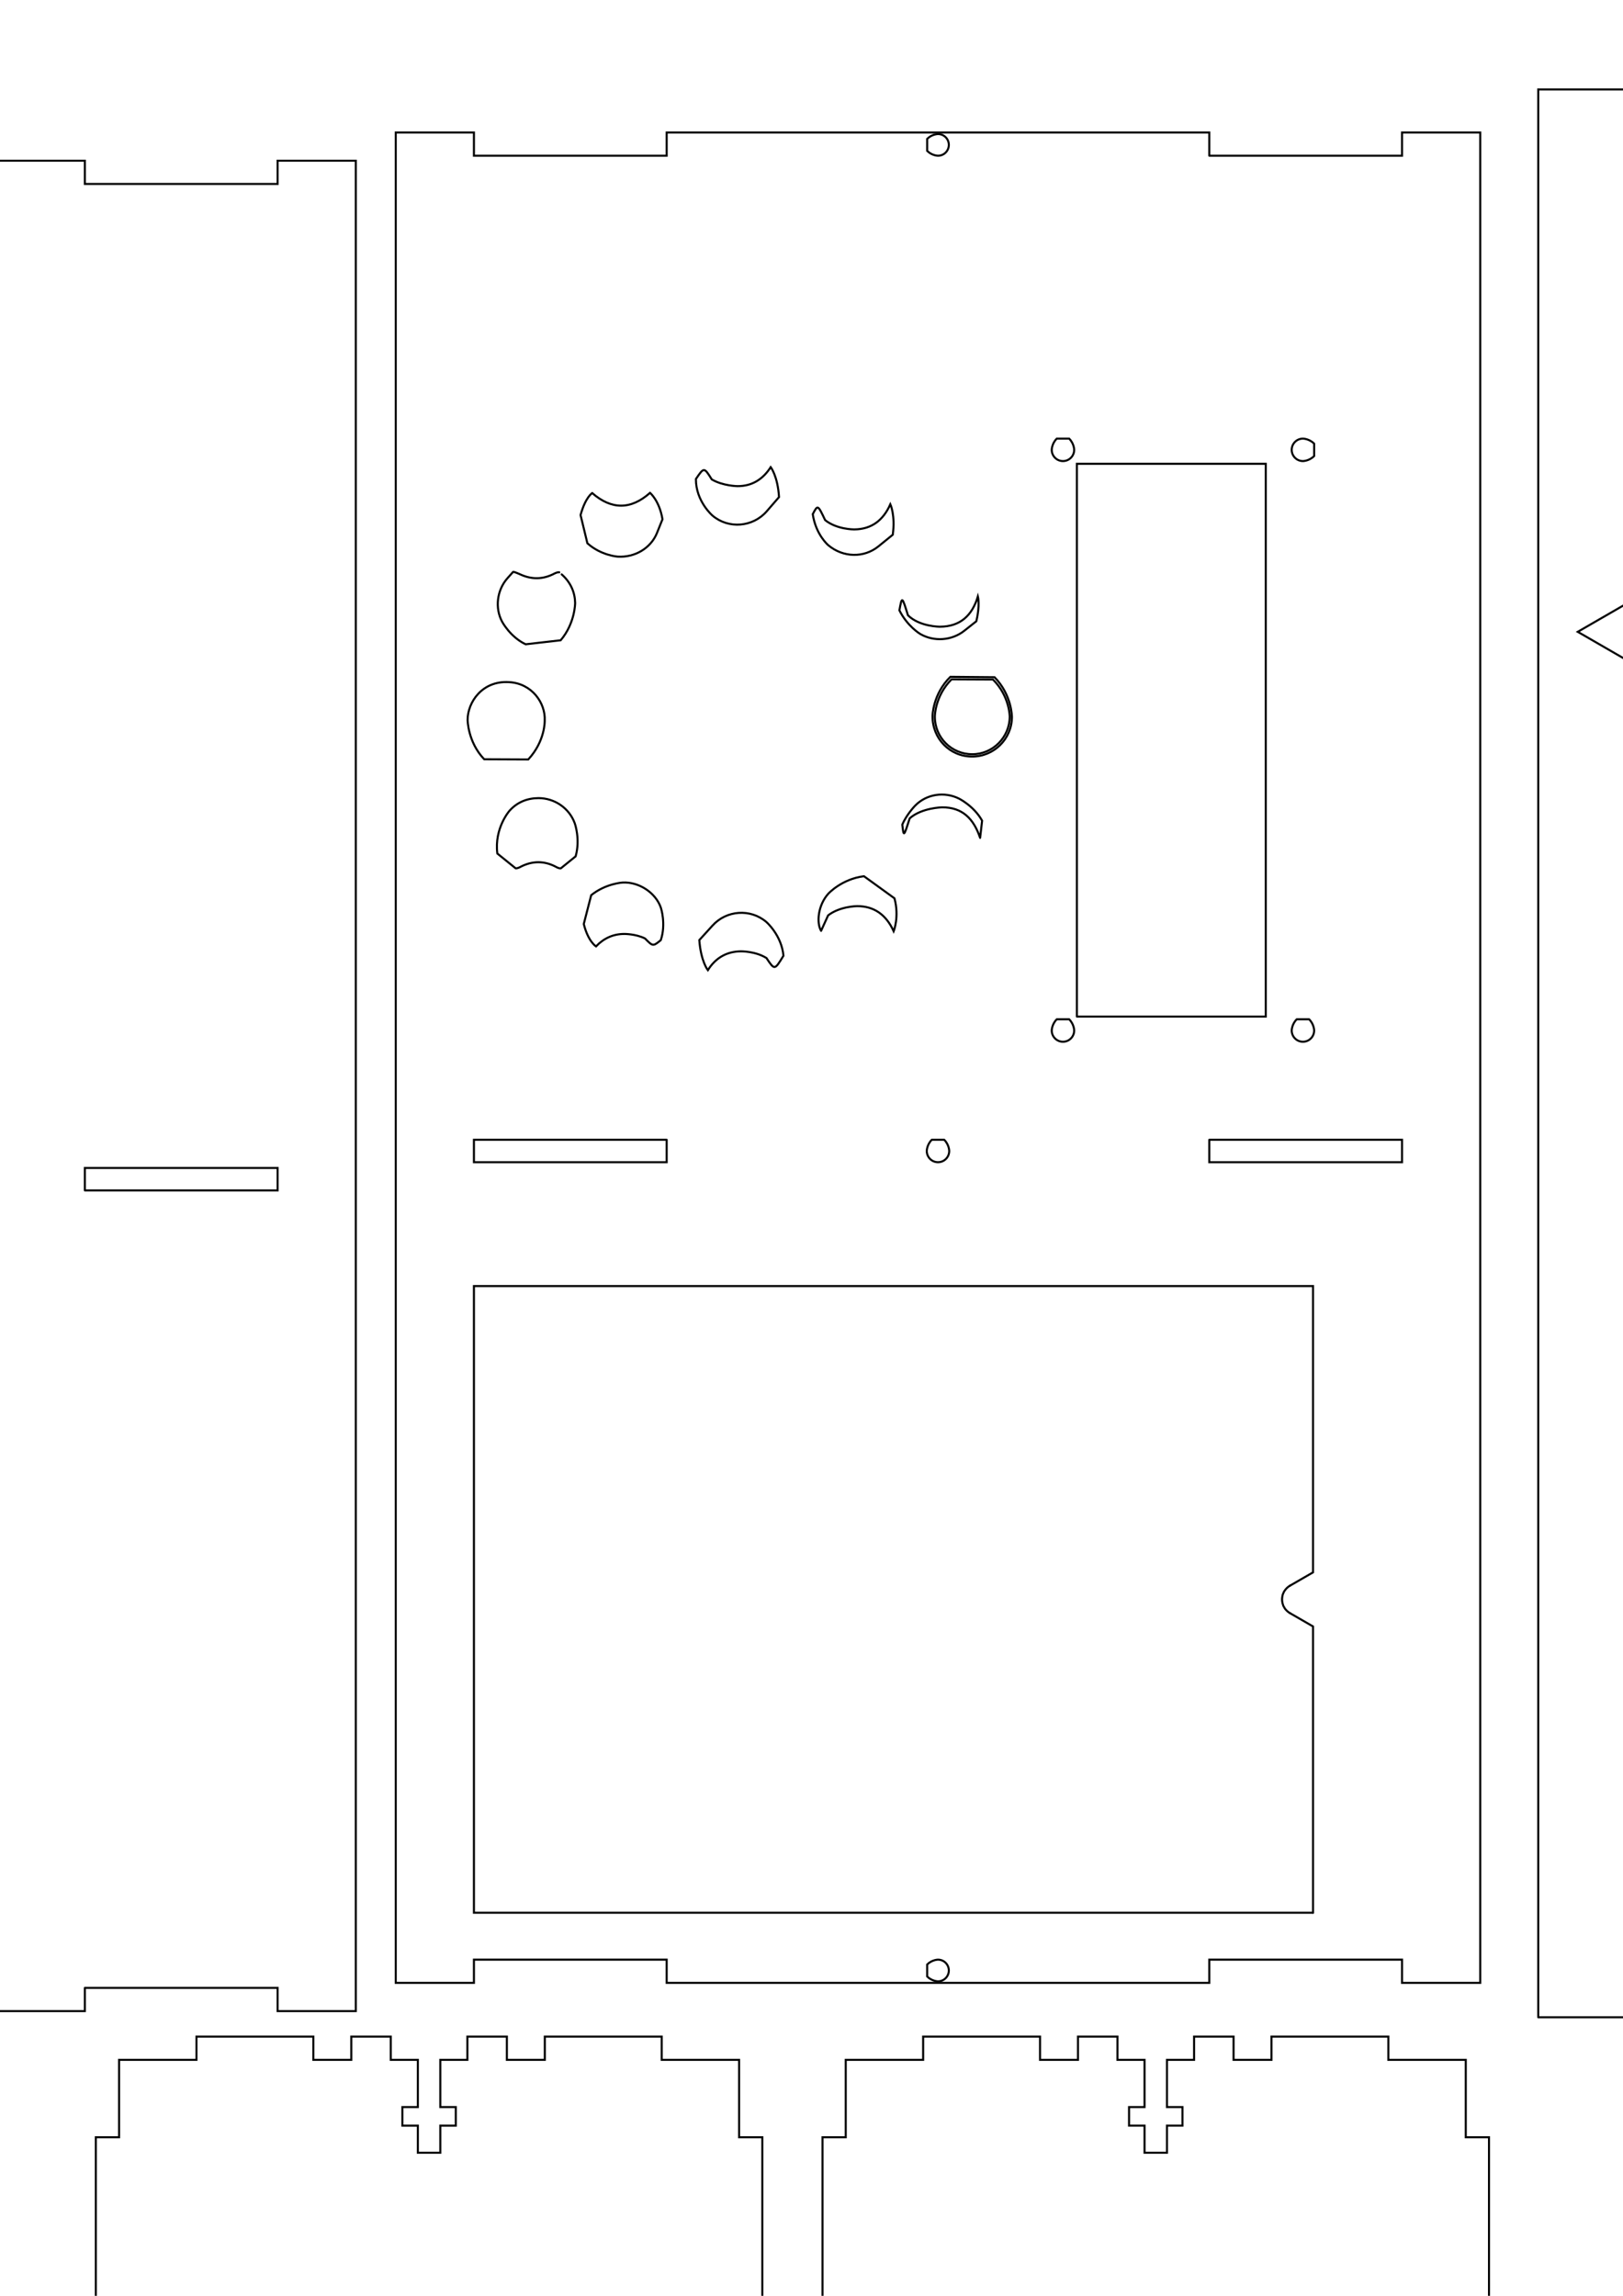 <?xml version="1.0" encoding="UTF-8" standalone="no"?>
<!-- Created with Inkscape (http://www.inkscape.org/) -->

<svg
   width="210mm"
   height="297mm"
   viewBox="0 0 210 297"
   version="1.1"
   id="svg5"
   xml:space="preserve"
   inkscape:version="1.2.2 (732a01da63, 2022-12-09)"
   sodipodi:docname="project_svg.svg"
   xmlns:inkscape="http://www.inkscape.org/namespaces/inkscape"
   xmlns:sodipodi="http://sodipodi.sourceforge.net/DTD/sodipodi-0.dtd"
   xmlns="http://www.w3.org/2000/svg"
   xmlns:svg="http://www.w3.org/2000/svg"><sodipodi:namedview
     id="namedview7"
     pagecolor="#ffffff"
     bordercolor="#000000"
     borderopacity="0.25"
     inkscape:showpageshadow="2"
     inkscape:pageopacity="0.0"
     inkscape:pagecheckerboard="0"
     inkscape:deskcolor="#d1d1d1"
     inkscape:document-units="mm"
     showgrid="false"
     inkscape:zoom="0.38484849"
     inkscape:cx="489.80315"
     inkscape:cy="1077.0472"
     inkscape:window-width="1920"
     inkscape:window-height="1051"
     inkscape:window-x="-9"
     inkscape:window-y="-9"
     inkscape:window-maximized="1"
     inkscape:current-layer="g506" /><defs
     id="defs2"><marker
       id="DistanceX"
       orient="auto"
       refX="0.0"
       refY="0.0"
       style="overflow:visible"><path
         d="M 3,-3 L -3,3 M 0,-5 L  0,5"
         style="stroke:#000000; stroke-width:0.5"
         id="path191" /></marker><pattern
       id="Hatch"
       patternUnits="userSpaceOnUse"
       width="8"
       height="8"
       x="0"
       y="0"><path
         d="M8 4 l-4,4"
         stroke="#000000"
         stroke-width="0.25"
         linecap="square"
         id="path194" /><path
         d="M6 2 l-4,4"
         stroke="#000000"
         stroke-width="0.25"
         linecap="square"
         id="path196" /><path
         d="M4 0 l-4,4"
         stroke="#000000"
         stroke-width="0.25"
         linecap="square"
         id="path198" /></pattern><symbol
       id="*Model_Space" /><symbol
       id="*Paper_Space" /><symbol
       id="*Paper_Space0" /><marker
       id="DistanceX-7"
       orient="auto"
       refX="0.0"
       refY="0.0"
       style="overflow:visible"><path
         d="M 3,-3 L -3,3 M 0,-5 L  0,5"
         style="stroke:#000000; stroke-width:0.5"
         id="path304" /></marker><pattern
       id="Hatch-4"
       patternUnits="userSpaceOnUse"
       width="8"
       height="8"
       x="0"
       y="0"><path
         d="M8 4 l-4,4"
         stroke="#000000"
         stroke-width="0.25"
         linecap="square"
         id="path307" /><path
         d="M6 2 l-4,4"
         stroke="#000000"
         stroke-width="0.25"
         linecap="square"
         id="path309" /><path
         d="M4 0 l-4,4"
         stroke="#000000"
         stroke-width="0.25"
         linecap="square"
         id="path311" /></pattern><symbol
       id="*Model_Space-1" /><symbol
       id="*Paper_Space-5" /><symbol
       id="*Paper_Space0-3" /><marker
       id="DistanceX-5"
       orient="auto"
       refX="0.0"
       refY="0.0"
       style="overflow:visible"><path
         d="M 3,-3 L -3,3 M 0,-5 L  0,5"
         style="stroke:#000000; stroke-width:0.5"
         id="path582" /></marker><pattern
       id="Hatch-7"
       patternUnits="userSpaceOnUse"
       width="8"
       height="8"
       x="0"
       y="0"><path
         d="M8 4 l-4,4"
         stroke="#000000"
         stroke-width="0.25"
         linecap="square"
         id="path585" /><path
         d="M6 2 l-4,4"
         stroke="#000000"
         stroke-width="0.25"
         linecap="square"
         id="path587" /><path
         d="M4 0 l-4,4"
         stroke="#000000"
         stroke-width="0.25"
         linecap="square"
         id="path589" /></pattern><symbol
       id="*MODEL_SPACE" /><symbol
       id="*PAPER_SPACE" /><marker
       id="DistanceX-76"
       orient="auto"
       refX="0.0"
       refY="0.0"
       style="overflow:visible"><path
         d="M 3,-3 L -3,3 M 0,-5 L  0,5"
         style="stroke:#000000; stroke-width:0.5"
         id="path811" /></marker><pattern
       id="Hatch-8"
       patternUnits="userSpaceOnUse"
       width="8"
       height="8"
       x="0"
       y="0"><path
         d="M8 4 l-4,4"
         stroke="#000000"
         stroke-width="0.25"
         linecap="square"
         id="path814" /><path
         d="M6 2 l-4,4"
         stroke="#000000"
         stroke-width="0.25"
         linecap="square"
         id="path816" /><path
         d="M4 0 l-4,4"
         stroke="#000000"
         stroke-width="0.25"
         linecap="square"
         id="path818" /></pattern><symbol
       id="*MODEL_SPACE-3" /><symbol
       id="*PAPER_SPACE-5" /><marker
       id="DistanceX-4"
       orient="auto"
       refX="0.0"
       refY="0.0"
       style="overflow:visible"><path
         d="M 3,-3 L -3,3 M 0,-5 L  0,5"
         style="stroke:#000000; stroke-width:0.5"
         id="path917" /></marker><pattern
       id="Hatch-9"
       patternUnits="userSpaceOnUse"
       width="8"
       height="8"
       x="0"
       y="0"><path
         d="M8 4 l-4,4"
         stroke="#000000"
         stroke-width="0.25"
         linecap="square"
         id="path920" /><path
         d="M6 2 l-4,4"
         stroke="#000000"
         stroke-width="0.25"
         linecap="square"
         id="path922" /><path
         d="M4 0 l-4,4"
         stroke="#000000"
         stroke-width="0.25"
         linecap="square"
         id="path924" /></pattern><symbol
       id="*MODEL_SPACE-4" /><symbol
       id="*PAPER_SPACE-8" /><marker
       id="DistanceX-43"
       orient="auto"
       refX="0.0"
       refY="0.0"
       style="overflow:visible"><path
         d="M 3,-3 L -3,3 M 0,-5 L  0,5"
         style="stroke:#000000; stroke-width:0.5"
         id="path1034" /></marker><pattern
       id="Hatch-0"
       patternUnits="userSpaceOnUse"
       width="8"
       height="8"
       x="0"
       y="0"><path
         d="M8 4 l-4,4"
         stroke="#000000"
         stroke-width="0.25"
         linecap="square"
         id="path1037" /><path
         d="M6 2 l-4,4"
         stroke="#000000"
         stroke-width="0.25"
         linecap="square"
         id="path1039" /><path
         d="M4 0 l-4,4"
         stroke="#000000"
         stroke-width="0.25"
         linecap="square"
         id="path1041" /></pattern><symbol
       id="*MODEL_SPACE-2" /><symbol
       id="*PAPER_SPACE-2" /><marker
       id="DistanceX-3"
       orient="auto"
       refX="0.0"
       refY="0.0"
       style="overflow:visible"><path
         d="M 3,-3 L -3,3 M 0,-5 L  0,5"
         style="stroke:#000000; stroke-width:0.5"
         id="path1235" /></marker><pattern
       id="Hatch-76"
       patternUnits="userSpaceOnUse"
       width="8"
       height="8"
       x="0"
       y="0"><path
         d="M8 4 l-4,4"
         stroke="#000000"
         stroke-width="0.25"
         linecap="square"
         id="path1238" /><path
         d="M6 2 l-4,4"
         stroke="#000000"
         stroke-width="0.25"
         linecap="square"
         id="path1240" /><path
         d="M4 0 l-4,4"
         stroke="#000000"
         stroke-width="0.25"
         linecap="square"
         id="path1242" /></pattern><symbol
       id="*MODEL_SPACE-5" /><symbol
       id="*PAPER_SPACE-53" /><marker
       id="DistanceX-50"
       orient="auto"
       refX="0.0"
       refY="0.0"
       style="overflow:visible"><path
         d="M 3,-3 L -3,3 M 0,-5 L  0,5"
         style="stroke:#000000; stroke-width:0.5"
         id="path1341" /></marker><pattern
       id="Hatch-3"
       patternUnits="userSpaceOnUse"
       width="8"
       height="8"
       x="0"
       y="0"><path
         d="M8 4 l-4,4"
         stroke="#000000"
         stroke-width="0.25"
         linecap="square"
         id="path1344" /><path
         d="M6 2 l-4,4"
         stroke="#000000"
         stroke-width="0.25"
         linecap="square"
         id="path1346" /><path
         d="M4 0 l-4,4"
         stroke="#000000"
         stroke-width="0.25"
         linecap="square"
         id="path1348" /></pattern><symbol
       id="*MODEL_SPACE-1" /><symbol
       id="*PAPER_SPACE-1" /></defs><g
     inkscape:label="Layer 1"
     inkscape:groupmode="layer"
     id="layer1"><g
       id="g237"
       transform="matrix(0.265,0,0,0.265,700.29,-812.29)"
       style="stroke:#000000"><g
         inkscape:label="0"
         id="g206"
         style="stroke:#000000" /><g
         inkscape:label="layer0"
         id="g216"
         style="stroke:#000000"><path
           d="m -2907.684,3021.65 h -89.774 l 29.924,51.831"
           style="fill:none;stroke:#000000;stroke-linecap:round"
           id="path208" /><path
           d="m -2967.534,3073.481 c 4.771,8.263 15.338,11.095 23.601,6.324 0,0 2.627,-1.516 4.808,-3.697"
           style="fill:none;stroke:#000000;stroke-linecap:round"
           id="path210" /><path
           style="fill:none;stroke:#000000;stroke-linecap:round"
           d="m -2937.61,3073.48 29.93,-51.83"
           id="path212" /><path
           d="m -2946.902,3051.886 c 0,3.131 -2.538,5.669 -5.669,5.669 0,0 -3.131,0 -5.669,-2.538 0,-3.131 0,-3.131 0,-6.262 2.538,-2.538 5.669,-2.538 5.669,-2.538 3.131,0 5.669,2.538 5.669,5.669"
           style="fill:none;stroke:#000000;stroke-linecap:round"
           id="path214" /></g></g><g
       id="g506"
       transform="matrix(0.265,0,0,0.265,796.593,-611.906)"
       style="stroke:#000000"><g
         inkscape:label="0"
         id="g319"
         style="stroke:#000000" /><path
         d="m -1979.04,2372.03 v 10.961 h -56.315 v -10.961 h 56.315"
         style="fill:none;stroke:#000000;stroke-linecap:round"
         id="path321" /><path
         d="m -2054.631,2372.03 v 10.961 h -18.52 v -10.961 h 18.52"
         style="fill:none;stroke:#000000;stroke-linecap:round"
         id="path323" /><path
         d="m -2086.757,2372.03 v 10.961 h -10.961 v -10.961 h 10.961"
         style="fill:none;stroke:#000000;stroke-linecap:round"
         id="path325" /><path
         d="m -2111.324,2372.03 v 10.961 h -18.52 v -10.961 h 18.52"
         style="fill:none;stroke:#000000;stroke-linecap:round"
         id="path327" /><path
         d="m -2149.119,2372.03 v 10.961 h -56.315 v -10.961 h 56.315"
         style="fill:none;stroke:#000000;stroke-linecap:round"
         id="path329" /><path
         d="m -2123.328,2537.106 c 5.114,0 9.26,4.146 9.26,9.26 0,0 0,5.114 -4.146,9.26 -5.114,0 -5.114,0 -10.228,0 -4.146,-4.146 -4.146,-9.26 -4.146,-9.26 0,-5.114 4.146,-9.26 9.26,-9.26 0,0 0,0 0,0"
         style="fill:none;stroke:#000000;stroke-linecap:round"
         id="path331" /><path
         d="m -2075.331,2546.366 c 0,-5.114 4.146,-9.26 9.26,-9.26 0,0 5.114,0 9.26,4.146 0,5.114 0,5.114 0,10.228 -4.146,4.146 -9.26,4.146 -9.26,4.146 -5.114,0 -9.26,-4.146 -9.26,-9.26 0,0 0,0 0,0"
         style="fill:none;stroke:#000000;stroke-linecap:round"
         id="path333" /><path
         d="m -2073.151,2863.37 h 18.52 v 10.961 h -18.52 v -10.961"
         style="fill:none;stroke:#000000;stroke-linecap:round"
         id="path335" /><path
         d="m -2086.757,2863.37 v 10.961 h -10.961 v -10.961 h 10.961"
         style="fill:none;stroke:#000000;stroke-linecap:round"
         id="path337" /><path
         d="m -2111.324,2863.37 v 10.961 h -18.52 v -10.961 h 18.52"
         style="fill:none;stroke:#000000;stroke-linecap:round"
         id="path339" /><path
         d="m -2149.119,2863.37 v 10.961 h -56.315 v -10.961 h 56.315"
         style="fill:none;stroke:#000000;stroke-linecap:round"
         id="path341" /><path
         d="m -2035.355,2863.37 h 56.315 v 10.961 h -56.315 v -10.961"
         style="fill:none;stroke:#000000;stroke-linecap:round"
         id="path343" /><path
         d="m -2035.355,3263.623 h 56.315 v 10.961 h -56.315 v -10.961"
         style="fill:none;stroke:#000000;stroke-linecap:round"
         id="path345" /><path
         d="m -2054.631,3263.623 v 10.961 h -18.52 v -10.961 h 18.52"
         style="fill:none;stroke:#000000;stroke-linecap:round"
         id="path347" /><path
         d="m -2086.757,3263.623 v 10.961 h -10.961 v -10.961 h 10.961"
         style="fill:none;stroke:#000000;stroke-linecap:round"
         id="path349" /><path
         d="m -2111.324,3263.623 v 10.961 h -18.52 v -10.961 h 18.52"
         style="fill:none;stroke:#000000;stroke-linecap:round"
         id="path351" /><path
         d="m -2149.119,3263.623 v 10.961 h -56.315 v -10.961 h 56.315"
         style="fill:none;stroke:#000000;stroke-linecap:round"
         id="path353" /><path
         d="m -2254.946,3293.859 h 325.418 v -941.104 h -325.418 v 941.104"
         style="fill:none;stroke:#000000;stroke-linecap:round"
         id="path355" /><path
         d="m -1632.114,2360.07 v 10.961 h -56.315 v -10.961 h 56.315"
         style="fill:none;stroke:#000000;stroke-linecap:round"
         id="path321-2" /><path
         d="m -1707.705,2360.07 v 10.961 h -18.52 v -10.961 h 18.52"
         style="fill:none;stroke:#000000;stroke-linecap:round"
         id="path323-4" /><path
         d="m -1739.831,2360.07 v 10.961 h -10.961 v -10.961 h 10.961"
         style="fill:none;stroke:#000000;stroke-linecap:round"
         id="path325-2" /><path
         d="m -1764.398,2360.07 v 10.961 h -18.52 v -10.961 h 18.52"
         style="fill:none;stroke:#000000;stroke-linecap:round"
         id="path327-8" /><path
         d="m -1802.193,2360.07 v 10.961 h -56.315 v -10.961 h 56.315"
         style="fill:none;stroke:#000000;stroke-linecap:round"
         id="path329-7" /><path
         d="m -1726.224,2851.41 h 18.52 v 10.961 h -18.52 v -10.961"
         style="fill:none;stroke:#000000;stroke-linecap:round"
         id="path335-1" /><path
         d="m -1739.831,2851.41 v 10.961 h -10.961 v -10.961 h 10.961"
         style="fill:none;stroke:#000000;stroke-linecap:round"
         id="path337-6" /><path
         d="m -1764.398,2851.41 v 10.961 h -18.52 v -10.961 h 18.52"
         style="fill:none;stroke:#000000;stroke-linecap:round"
         id="path339-4" /><path
         d="m -1802.193,2851.41 v 10.961 h -56.315 v -10.961 h 56.315"
         style="fill:none;stroke:#000000;stroke-linecap:round"
         id="path341-8" /><path
         d="m -1688.429,2851.41 h 56.315 v 10.961 h -56.315 v -10.961"
         style="fill:none;stroke:#000000;stroke-linecap:round"
         id="path343-4" /><path
         d="m -1688.429,3251.662 h 56.315 v 10.961 h -56.315 v -10.961"
         style="fill:none;stroke:#000000;stroke-linecap:round"
         id="path345-1" /><path
         d="m -1707.705,3251.662 v 10.961 h -18.52 v -10.961 h 18.52"
         style="fill:none;stroke:#000000;stroke-linecap:round"
         id="path347-7" /><path
         d="m -1739.831,3251.662 v 10.961 h -10.961 v -10.961 h 10.961"
         style="fill:none;stroke:#000000;stroke-linecap:round"
         id="path349-8" /><path
         d="m -1764.398,3251.662 v 10.961 h -18.52 v -10.961 h 18.52"
         style="fill:none;stroke:#000000;stroke-linecap:round"
         id="path351-7" /><path
         d="m -1802.193,3251.662 v 10.961 h -56.315 v -10.961 h 56.315"
         style="fill:none;stroke:#000000;stroke-linecap:round"
         id="path353-3" /><path
         d="m -1908.02,3281.899 h 325.418 v -941.104 h -325.418 v 941.104"
         style="fill:none;stroke:#000000;stroke-linecap:round"
         id="path355-2" /><path
         d="m -2364.904,3242.828 h -409.702 v -305.916 h 409.702 v 139.756 l -11.244,6.492"
         style="fill:none;stroke:#000000;stroke-linecap:round"
         id="path357" /><path
         d="m -2376.148,3083.16 c -0.706,0.407 -1.339,0.92 -1.884,1.526 0,0 -0.545,0.606 -0.989,1.289 -0.332,0.744 -0.332,0.744 -0.663,1.489 -0.211,0.787 -0.296,1.597 -0.296,1.597 -0.085,0.81 -0.042,1.624 0.127,2.421 0,0 0.17,0.797 0.461,1.558 0.407,0.706 0.407,0.706 0.815,1.411 0.513,0.633 1.118,1.178 1.118,1.178 0.403,0.363 0.841,0.681 1.31,0.952"
         style="fill:none;stroke:#000000;stroke-linecap:round"
         id="path359" /><path
         d="m -2376.148,3096.58 11.244,6.492 v 139.756"
         style="fill:none;stroke:#000000;stroke-linecap:round"
         id="path361" /><path
         d="m -2542.731,3271.023 c 0,2.922 -2.369,5.291 -5.291,5.291 0,0 -2.922,0 -5.291,-2.369 0,-2.922 0,-2.922 0,-5.845 2.369,-2.369 5.291,-2.369 5.291,-2.369 2.922,0 5.291,2.369 5.291,5.291 0,0 0,0 0,0"
         style="fill:none;stroke:#000000;stroke-linecap:round"
         id="path363" /><path
         d="m -2548.023,2876.44 c -3.027,0 -5.48,-2.454 -5.48,-5.48 0,0 0,-3.027 2.454,-5.48 3.027,0 3.027,0 6.054,0 2.454,2.454 2.454,5.48 2.454,5.48 0,3.027 -2.454,5.48 -5.48,5.48 0,0 0,0 0,0"
         style="fill:none;stroke:#000000;stroke-linecap:round"
         id="path365" /><path
         d="m -2415.55,2865.479 h 94.111 v 10.961 h -94.111 v -10.961"
         style="fill:none;stroke:#000000;stroke-linecap:round"
         id="path367" /><path
         d="m -2680.496,2865.479 v 10.961 h -94.11 v -10.961 h 94.11"
         style="fill:none;stroke:#000000;stroke-linecap:round"
         id="path369" /><path
         d="m -2542.731,2379.809 c 0,2.923 -2.369,5.291 -5.291,5.291 0,0 -2.922,0 -5.291,-2.369 0,-2.923 0,-2.923 0,-5.845 2.369,-2.369 5.291,-2.369 5.291,-2.369 2.922,0 5.291,2.369 5.291,5.291 0,0 0,0 0,0"
         style="fill:none;stroke:#000000;stroke-linecap:round"
         id="path371" /><path
         d="m -2415.55,2385.1 v -11.339 h -264.945 V 2385.1 h -94.11 v -11.339 h -38.173 v 903.309 h 38.173 v -11.339 h 94.11 v 11.339 h 264.945 v -11.339 h 94.111 v 11.339 h 38.173 v -903.309 h -38.173 V 2385.1 h -94.111"
         style="fill:none;stroke:#000000;stroke-linecap:round"
         id="path373" /><path
         d="m -3097.046,2398.873 c -2.922,0 -5.291,-2.369 -5.291,-5.292 0,0 0,-2.922 2.369,-5.291 2.922,0 2.922,0 5.845,0 2.369,2.369 2.369,5.291 2.369,5.291 0,2.922 -2.369,5.292 -5.291,5.292 0,0 0,0 0,0"
         style="fill:none;stroke:#000000;stroke-linecap:round"
         id="path377" /><path
         d="m -3246.568,2437.099 v 60.472 h -94.488 v -60.472 h 94.488"
         style="fill:none;stroke:#000000;stroke-linecap:round"
         id="path379" /><path
         d="m -3229.518,2879.252 v 10.961 h -94.11 v -10.961 h 94.11"
         style="fill:none;stroke:#000000;stroke-linecap:round"
         id="path381" /><path
         d="m -3102.526,2884.732 c 0,-3.027 2.454,-5.48 5.48,-5.48 0,0 3.027,0 5.48,2.454 0,3.027 0,3.027 0,6.053 -2.454,2.454 -5.48,2.454 -5.48,2.454 -3.027,0 -5.48,-2.454 -5.48,-5.48"
         style="fill:none;stroke:#000000;stroke-linecap:round"
         id="path383" /><path
         d="m -2964.573,2890.212 v -10.961 h 94.111 v 10.961 h -94.111"
         style="fill:none;stroke:#000000;stroke-linecap:round"
         id="path385" /><path
         d="m -3097.046,3279.504 c 2.922,0 5.291,2.369 5.291,5.291 0,0 0,2.922 -2.369,5.292 -2.922,0 -2.922,0 -5.845,0 -2.369,-2.369 -2.369,-5.292 -2.369,-5.292 0,-2.922 2.369,-5.291 5.291,-5.291 0,0 0,0 0,0"
         style="fill:none;stroke:#000000;stroke-linecap:round"
         id="path387" /><path
         d="m -2964.573,3279.504 h 94.111 v 11.339 h 38.173 v -903.309 h -38.173 v 11.339 h -94.111 v -11.339 h -264.945 v 11.339 h -94.11 v -11.339 h -38.173 v 903.309 h 38.173 v -11.339 h 94.11 v 11.339 h 264.945 v -11.339"
         style="fill:none;stroke:#000000;stroke-linecap:round"
         id="path389" /><g
         inkscape:label="layer1"
         id="g433"
         style="stroke:#000000"><path
           d="m -2121.094,2551.373 v 132.284 l -114.561,-66.142 114.561,-66.142"
           style="fill:none;stroke:#000000;stroke-linecap:round"
           id="path393" /><path
           d="m -2066.321,2551.373 114.561,66.142 -114.561,66.142 v -132.284"
           style="fill:none;stroke:#000000;stroke-linecap:round"
           id="path395" /><path
           d="m -2487.005,2817.63 c 3.026,0 5.48,-2.454 5.48,-5.48 0,0 0,-3.027 -2.454,-5.48 -3.026,0 -3.026,0 -6.053,0 -2.454,2.454 -2.454,5.48 -2.454,5.48 0,3.027 2.454,5.48 5.48,5.48 0,0 0,0 0,0"
           style="fill:none;stroke:#000000;stroke-linecap:round"
           id="path397" /><path
           d="m -2480.202,2805.347 h 92.221 V 2535.488 h -92.221 v 269.859"
           style="fill:none;stroke:#000000;stroke-linecap:round"
           id="path399" /><path
           d="m -2369.839,2817.63 c 3.026,0 5.48,-2.454 5.48,-5.48 0,0 0,-3.027 -2.454,-5.48 -3.026,0 -3.026,0 -6.053,0 -2.454,2.454 -2.454,5.48 -2.454,5.48 0,3.027 2.454,5.48 5.48,5.48 0,0 0,0 0,0"
           style="fill:none;stroke:#000000;stroke-linecap:round"
           id="path401" /><path
           d="m -2527.46,2718.104 c -3.088,-9.215 -8.578,-14.999 -18.577,-14.901 0,0 -9.852,0.147 -15.783,5.343 -2.941,9.166 -2.941,9.166 -3.627,3.088 2.157,-5.098 6.323,-9.313 6.323,-9.313 5.588,-5.686 14.313,-6.911 21.371,-3.382 0,0 7.303,3.627 11.274,10.784 -0.98,8.382 -0.98,8.382 -0.98,8.382"
           style="fill:none;stroke:#000000;stroke-linecap:round"
           id="path403" /><path
           d="m -2531.283,2677.273 c 9.999,0 18.234,-8.235 18.283,-18.332 0,0 0,-9.999 -8.186,-18.136 -10.097,-0.049 -10.097,-0.049 -20.195,-0.098 -8.185,8.137 -8.185,18.136 -8.185,18.136 -0.049,10.244 8.088,18.43 18.283,18.43 0,0 0,0 0,0"
           style="fill:none;stroke:#000000;stroke-linecap:round"
           id="path405" /><path
           d="m -2531.48,2678.401 c -10.784,-0.049 -19.263,-8.725 -19.214,-19.705 0,0 0.049,-10.735 8.725,-19.214 10.882,0.098 10.882,0.098 21.567,0.196 8.529,8.725 8.48,19.459 8.48,19.459 -0.049,10.686 -8.823,19.361 -19.558,19.264 0,0 0,0 0,0"
           style="fill:none;stroke:#000000;stroke-linecap:round"
           id="path407" /><path
           d="m -2535.156,2616.983 c -6.078,4.853 -14.852,5.49 -21.567,1.568 0,0 -6.225,-3.676 -10.146,-11.519 1.274,-6.96 1.274,-6.96 4.166,2.402 5.686,5.637 15.636,5.588 15.636,5.588 9.902,-0.049 15.734,-5.441 18.528,-14.803 0,0 1.128,4.362 -0.784,12.156 -5.833,4.608 -5.833,4.608 -5.833,4.608"
           style="fill:none;stroke:#000000;stroke-linecap:round"
           id="path409" /><path
           d="m -2577.114,2575.809 c -7.107,5.735 -17.254,5.49 -24.508,-0.588 0,0 -6.078,-5.098 -7.548,-15.146 2.451,-4.657 2.451,-4.657 6.029,2.892 5.637,4.608 14.166,4.559 14.166,4.559 8.529,-0.049 14.214,-4.46 17.695,-12.303 0,0 2.5,5.441 1.176,14.901 -7.009,5.686 -7.009,5.686 -7.009,5.686"
           style="fill:none;stroke:#000000;stroke-linecap:round"
           id="path411" /><path
           d="m -2631.62,2558.654 c -6.764,7.793 -18.626,8.774 -26.469,2.157 0,0 -8.186,-6.911 -8.137,-17.891 3.97,-5.833 3.97,-5.833 7.745,0.196 5.392,3.186 12.499,3.284 12.499,3.284 7.157,0.049 12.45,-3.333 16.273,-9.264 0,0 3.431,4.313 4.069,14.607 -5.98,6.911 -5.98,6.911 -5.98,6.911"
           style="fill:none;stroke:#000000;stroke-linecap:round"
           id="path413" /><path
           d="m -2685.244,2569.29 c -2.99,7.402 -10.832,12.058 -19.214,11.519 0,0 -8.088,-0.539 -14.754,-6.519 -2.059,-8.529 -2.059,-8.529 -3.333,-13.774 2.402,-8.774 5.686,-10.735 5.686,-10.735 9.411,8.186 18.822,8.235 28.233,-0.098 0,0 4.559,3.725 6.078,12.891 -2.696,6.715 -2.696,6.715 -2.696,6.715"
           style="fill:none;stroke:#000000;stroke-linecap:round"
           id="path415" /><path
           d="m -2731.76,2589.485 c 4.461,3.921 6.47,8.872 6.568,13.921 0,0 0,9.95 -7.059,18.234 -9.166,1.03 -9.166,1.03 -17.107,1.961 -7.5,-3.529 -11.47,-10.98 -11.47,-10.98 -3.627,-6.715 -2.549,-15.44 2.549,-21.224 0,0 0.196,-0.245 0.441,-0.49 0.196,-0.196 0.196,-0.196 2.353,-2.647 0.49,-0.147 3.382,1.176 3.382,1.176 5.686,2.647 11.274,2.549 16.764,-0.343 0,0 1.421,-0.784 2.402,-0.637"
           style="fill:none;stroke:#000000;stroke-linecap:round"
           id="path417" /><path
           d="m -2757.445,2642.08 c 11.029,0.588 17.842,10.048 17.401,18.822 0,0 0.294,9.95 -8.039,18.92 -10.784,-0.049 -10.784,-0.049 -21.518,-0.098 -8.088,-8.48 -8.088,-19.263 -8.088,-19.263 0,-8.48 7.058,-19.214 20.244,-18.381"
           style="fill:none;stroke:#000000;stroke-linecap:round"
           id="path419" /><path
           d="m -2743.132,2698.693 c 7.99,0 15.146,4.951 17.793,12.401 0,0 2.745,7.696 0.392,16.028 -6.274,5.098 -6.274,5.098 -7.205,5.833 -0.833,0.147 -1.911,-0.441 -1.911,-0.441 -6.029,-3.382 -12.156,-3.333 -18.234,-0.049 0,0 -1.078,0.588 -1.96,0.49 -0.98,-0.784 -0.98,-0.784 -8.921,-7.205 -1.569,-12.45 5.98,-20.93 5.98,-20.93 3.726,-4.117 8.529,-6.078 14.068,-6.127 0,0 0,0 0,0"
           style="fill:none;stroke:#000000;stroke-linecap:round"
           id="path421" /><path
           d="m -2702.007,2739.916 c 8.088,-0.441 16.224,5.098 18.675,12.303 0,0 2.647,7.891 -0.049,15.832 -3.823,3.088 -3.823,3.088 -7.696,-0.833 -4.559,-2.255 -10.098,-2.206 -10.098,-2.206 -5.539,0 -10.146,2.206 -13.823,6.078 0,0 -3.823,-2.304 -5.98,-10.931 1.569,-6.029 1.569,-6.029 3.627,-14.068 7.107,-5.735 15.342,-6.176 15.342,-6.176 0,0 0,0 0,0"
           style="fill:none;stroke:#000000;stroke-linecap:round"
           id="path423" /><path
           d="m -2658.138,2760.944 c 6.813,-7.548 18.528,-8.431 26.322,-1.764 0,0 7.45,6.47 8.333,16.469 -4.313,7.107 -4.313,7.107 -8.284,1.127 -5.392,-3.382 -12.45,-3.284 -12.45,-3.284 -7.009,0.049 -12.45,3.235 -16.176,9.215 0,0 -3.431,-4.362 -4.166,-14.705 6.421,-7.058 6.421,-7.058 6.421,-7.058"
           style="fill:none;stroke:#000000;stroke-linecap:round"
           id="path425" /><path
           d="m -2605.102,2763.493 c -2.304,-3.872 -1.568,-12.499 3.529,-18.136 0,0 6.47,-7.156 17.401,-8.529 7.695,5.539 7.695,5.539 14.901,10.784 2.451,9.117 -0.392,16.077 -0.392,16.077 -3.578,-7.892 -9.411,-12.303 -17.891,-12.254 0,0 -8.382,0.049 -14.117,4.51 -3.431,7.548 -3.431,7.548 -3.431,7.548"
           style="fill:none;stroke:#000000;stroke-linecap:round"
           id="path427" /><path
           d="m -2487.005,2534.165 c 3.026,0 5.48,-2.454 5.48,-5.48 0,0 0,-3.027 -2.454,-5.481 -3.026,0 -3.026,0 -6.053,0 -2.454,2.454 -2.454,5.481 -2.454,5.481 0,3.027 2.454,5.48 5.48,5.48 0,0 0,0 0,0"
           style="fill:none;stroke:#000000;stroke-linecap:round"
           id="path429" /><path
           d="m -2375.32,2528.685 c 0,3.027 2.454,5.48 5.48,5.48 0,0 3.026,0 5.48,-2.454 0,-3.027 0,-3.027 0,-6.054 -2.454,-2.454 -5.48,-2.454 -5.48,-2.454 -3.027,0 -5.48,2.454 -5.48,5.481 0,0 0,0 0,0"
           style="fill:none;stroke:#000000;stroke-linecap:round"
           id="path431" /></g><g
         id="g879"
         transform="translate(-1026.034,2373.697)"
         style="stroke:#000000"><g
           inkscape:label="0"
           id="g825"
           style="stroke:#000000" /><g
           inkscape:label="CUTOUTS"
           id="g847"
           style="stroke:#000000"><path
             d="m -787.187,1241.303 a 5.48,5.48 0 0 0 -10.961,0 5.48,5.48 0 0 0 10.961,0 z"
             style="fill:none;stroke:#000000"
             id="path827" /><path
             d="m -840.1,1188.39 a 5.48,5.48 0 0 0 -10.961,0 5.48,5.48 0 0 0 10.961,0 z"
             style="fill:none;stroke:#000000"
             id="path829" /><path
             d="m -787.187,1188.39 a 5.48,5.48 0 0 0 -10.961,0 5.48,5.48 0 0 0 10.961,0 z"
             style="fill:none;stroke:#000000"
             id="path831" /><path
             d="m -840.1,1241.303 a 5.48,5.48 0 0 0 -10.961,0 5.48,5.48 0 0 0 10.961,0 z"
             style="fill:none;stroke:#000000"
             id="path833" /><path
             d="m -628.824,1156.264 a 6.992,6.992 0 0 0 -13.984,0 6.992,6.992 0 0 0 13.984,0 z"
             style="fill:none;stroke:#000000"
             id="path835" /><path
             d="m -628.824,1273.429 a 6.992,6.992 0 0 0 -13.984,0 6.992,6.992 0 0 0 13.984,0 z"
             style="fill:none;stroke:#000000"
             id="path837" /><path
             d="m -745.99,1156.264 a 6.992,6.992 0 0 0 -13.984,0 6.992,6.992 0 0 0 13.984,0 z"
             style="fill:none;stroke:#000000"
             id="path839" /><path
             d="m -745.99,1273.429 a 6.992,6.992 0 0 0 -13.984,0 6.992,6.992 0 0 0 13.984,0 z"
             style="fill:none;stroke:#000000"
             id="path841" /><path
             d="m -651.501,1214.847 a 42.898,42.898 0 0 0 -85.795,0 42.898,42.898 0 0 0 85.795,0 z"
             style="fill:none;stroke:#000000"
             id="path843" /><path
             d="m -786.242,1205.587 v 18.52 h -65.764 v -18.52 z"
             style="fill:none;stroke:#000000"
             id="path845" /></g><g
           inkscape:label="PERIMETER"
           id="g851"
           style="stroke:#000000"><path
             d="m -561.927,950.091 h -37.795 v -11.339 h -57.071 v 11.339 h -18.52 v -11.339 h -19.276 v 11.339 h -13.228 v 23.055 h 7.559 v 9.071 h -7.559 v 13.228 h -10.961 v -13.228 h -7.559 v -9.071 h 7.559 v -23.055 h -13.228 v -11.339 h -19.276 v 11.339 h -18.52 v -11.339 h -57.071 v 11.339 h -37.795 v 37.795 h -11.339 v 94.866 h 11.339 v 264.189 h -11.339 v 94.866 h 11.339 v 37.795 h 37.795 v 11.339 h 57.071 v -11.339 h 18.52 v 11.339 h 19.276 v -11.339 h 13.228 v -23.055 h -7.559 v -9.071 h 7.559 v -13.228 h 10.961 v 13.228 h 7.559 v 9.071 h -7.559 v 23.055 h 13.228 v 11.339 h 19.276 v -11.339 h 18.52 v 11.339 h 57.071 v -11.339 h 37.795 v -37.795 h 11.339 v -94.866 h -11.339 v -126.614 h -23.055 v 7.559 h -9.071 v -7.559 h -13.228 v -10.961 h 13.228 v -7.559 h 9.071 v 7.559 h 23.055 v -126.614 h 11.339 v -94.866 h -11.339 z"
             style="fill:none;stroke:#000000"
             id="path849" /></g></g><g
         id="g988"
         transform="translate(-1403.819,2307.622)"
         style="stroke:#000000"><g
           inkscape:label="0"
           id="g931"
           style="stroke:#000000" /><g
           inkscape:label="CUTOUTS"
           id="g955"
           style="stroke:#000000"><path
             d="m -656.005,1129.608 a 7.37,7.37 0 0 0 -14.74,0 7.37,7.37 0 0 0 14.74,0 z"
             style="fill:none;stroke:#000000"
             id="path933" /><path
             d="m -628.723,1284.333 a 7.37,7.37 0 0 0 -14.74,0 7.37,7.37 0 0 0 14.74,0 z"
             style="fill:none;stroke:#000000"
             id="path935" /><path
             d="m -776.36,1230.598 a 7.37,7.37 0 0 0 -14.74,0 7.37,7.37 0 0 0 14.74,0 z"
             style="fill:none;stroke:#000000"
             id="path937" /><path
             d="m -687.029,1305.555 a 7.37,7.37 0 0 0 -14.74,0 7.37,7.37 0 0 0 14.74,0 z"
             style="fill:none;stroke:#000000"
             id="path939" /><path
             d="m -597.698,1230.598 a 7.37,7.37 0 0 0 -14.74,0 7.37,7.37 0 0 0 14.74,0 z"
             style="fill:none;stroke:#000000"
             id="path941" /><path
             d="m -718.053,1129.608 a 7.37,7.37 0 0 0 -14.74,0 7.37,7.37 0 0 0 14.74,0 z"
             style="fill:none;stroke:#000000"
             id="path943" /><path
             d="m -683.911,1124.138 a 10.488,10.488 0 0 0 -20.976,0 10.488,10.488 0 0 0 20.976,0 z"
             style="fill:none;stroke:#000000"
             id="path945" /><path
             d="m -765.585,1169.492 a 7.37,7.37 0 0 0 -14.74,0 7.37,7.37 0 0 0 14.74,0 z"
             style="fill:none;stroke:#000000"
             id="path947" /><path
             d="m -745.335,1284.333 a 7.37,7.37 0 0 0 -14.74,0 7.37,7.37 0 0 0 14.74,0 z"
             style="fill:none;stroke:#000000"
             id="path949" /><path
             d="m -608.473,1169.492 a 7.37,7.37 0 0 0 -14.74,0 7.37,7.37 0 0 0 14.74,0 z"
             style="fill:none;stroke:#000000"
             id="path951" /><path
             d="m -708.286,1220.327 a 14.929,14.929 0 0 0 27.774,0 h 6.712 v -10.961 h -6.712 a 14.929,14.929 0 0 0 -27.774,0 h -6.712 v 10.961 z"
             style="fill:none;stroke:#000000"
             id="path953" /></g><g
           inkscape:label="PERIMETER"
           id="g959"
           style="stroke:#000000"><path
             d="m -580.824,1214.847 a 113.575,113.575 0 0 0 -227.15,0 113.575,113.575 0 0 0 227.15,0 z"
             style="fill:none;stroke:#000000"
             id="path957" /></g></g><g
         id="g1075"
         transform="translate(-1728.396,2364.549)"
         style="stroke:#000000"><g
           inkscape:label="0"
           id="g1048"
           style="stroke:#000000" /><g
           inkscape:label="CUTOUTS"
           id="g1052"
           style="stroke:#000000"><path
             d="m -653.013,1214.847 a 41.386,41.386 0 0 0 -82.772,0 41.386,41.386 0 0 0 82.772,0 z"
             style="fill:none;stroke:#000000"
             id="path1050" /></g><g
           inkscape:label="PERIMETER"
           id="g1056"
           style="stroke:#000000"><path
             d="m -550.588,1082.752 v -94.866 h -11.339 v -37.795 h -37.795 v -11.339 h -57.071 v 11.339 h -18.52 v -11.339 h -19.276 v 11.339 h -13.228 v 23.055 h 7.559 v 9.071 h -7.559 v 13.228 h -10.961 v -13.228 h -7.559 v -9.071 h 7.559 v -23.055 h -13.228 v -11.339 h -19.276 v 11.339 h -18.52 v -11.339 h -57.071 v 11.339 h -37.795 v 37.795 h -11.339 v 94.866 h 11.339 v 126.614 h 23.055 v -7.559 h 9.071 v 7.559 h 13.228 v 10.961 h -13.228 v 7.559 h -9.071 v -7.559 h -23.055 v 126.614 h -11.339 v 94.866 h 11.339 v 37.795 h 37.795 v 11.339 h 57.071 v -11.339 h 18.52 v 11.339 h 19.276 v -11.339 h 13.228 v -23.055 h -7.559 v -9.071 h 7.559 v -13.228 h 10.961 v 13.228 h 7.559 v 9.071 h -7.559 v 23.055 h 13.228 v 11.339 h 19.276 v -11.339 h 18.52 v 11.339 h 57.071 v -11.339 h 37.795 v -37.795 h 11.339 v -94.866 h -11.339 v -126.614 h -23.055 v 7.559 h -9.071 v -7.559 h -13.228 v -10.961 h 13.228 v -7.559 h 9.071 v 7.559 h 23.055 v -126.614 z"
             style="fill:none;stroke:#000000"
             id="path1054" /></g></g><g
         id="g1279"
         transform="translate(-3509.803,2364.549)"
         style="stroke:#000000"><g
           inkscape:label="0"
           id="g1249"
           style="stroke:#000000" /><g
           inkscape:label="CUTOUTS"
           id="g1255"
           style="stroke:#000000"><path
             d="m 654.815,1335.319 a 8.126,8.126 0 0 0 -16.252,0 8.126,8.126 0 0 0 16.252,0 z"
             style="fill:none;stroke:#000000"
             id="path1251" /><path
             d="m 850.59,1333.289 a 5.48,5.48 0 0 0 -10.961,0 5.48,5.48 0 0 0 10.961,0 z"
             style="fill:none;stroke:#000000"
             id="path1253" /></g><g
           inkscape:label="PERIMETER"
           id="g1259"
           style="stroke:#000000"><path
             d="m 561.927,1479.602 h 37.795 v 11.339 h 57.071 v -11.339 h 18.52 v 11.339 h 19.276 v -11.339 h 13.228 v -23.055 h -7.559 v -9.071 h 7.559 v -13.228 h 10.961 v 13.228 h 7.559 v 9.071 h -7.559 v 23.055 h 13.228 v 11.339 h 19.276 v -11.339 h 18.52 v 11.339 h 57.071 v -11.339 h 37.795 v -37.795 h 11.339 v -94.866 h -11.339 v -126.614 h -23.055 v 7.559 h -9.071 v -7.559 h -13.228 v -10.961 h 13.228 v -7.559 h 9.071 v 7.559 h 23.055 v -126.614 h 11.339 V 987.886 H 864.667 V 950.091 H 826.872 V 938.752 H 769.801 v 11.339 h -18.52 v -11.339 h -19.276 v 11.339 h -13.228 v 23.055 h 7.559 v 9.071 h -7.559 v 13.228 h -10.961 v -13.228 h -7.559 v -9.071 h 7.559 V 950.091 H 694.588 v -11.339 h -19.276 v 11.339 h -18.52 v -11.339 h -57.071 v 11.339 h -37.795 v 37.795 H 550.588 v 94.866 h 11.339 v 126.614 h 23.055 v -7.559 h 9.071 v 7.559 h 13.228 v 10.961 h -13.228 v 7.559 h -9.071 v -7.559 h -23.055 v 126.614 H 550.588 v 94.866 h 11.339 z"
             style="fill:none;stroke:#000000"
             id="path1257" /></g></g><g
         id="g1379"
         transform="translate(-3080.7,2353.823)"
         style="stroke:#000000"><g
           inkscape:label="0"
           id="g1355"
           style="stroke:#000000" /><g
           inkscape:label="CUTOUTS"
           id="g1357"
           style="stroke:#000000" /><g
           inkscape:label="PERIMETER"
           id="g1361"
           style="stroke:#000000"><path
             d="m -188.894,1323.261 v 13.657 h 11.717 v -336.756 h -11.717 v 13.657 a 155.15,155.15 0 0 0 0,309.442 z"
             style="fill:none;stroke:#000000"
             id="path1359" /></g></g></g></g></svg>
